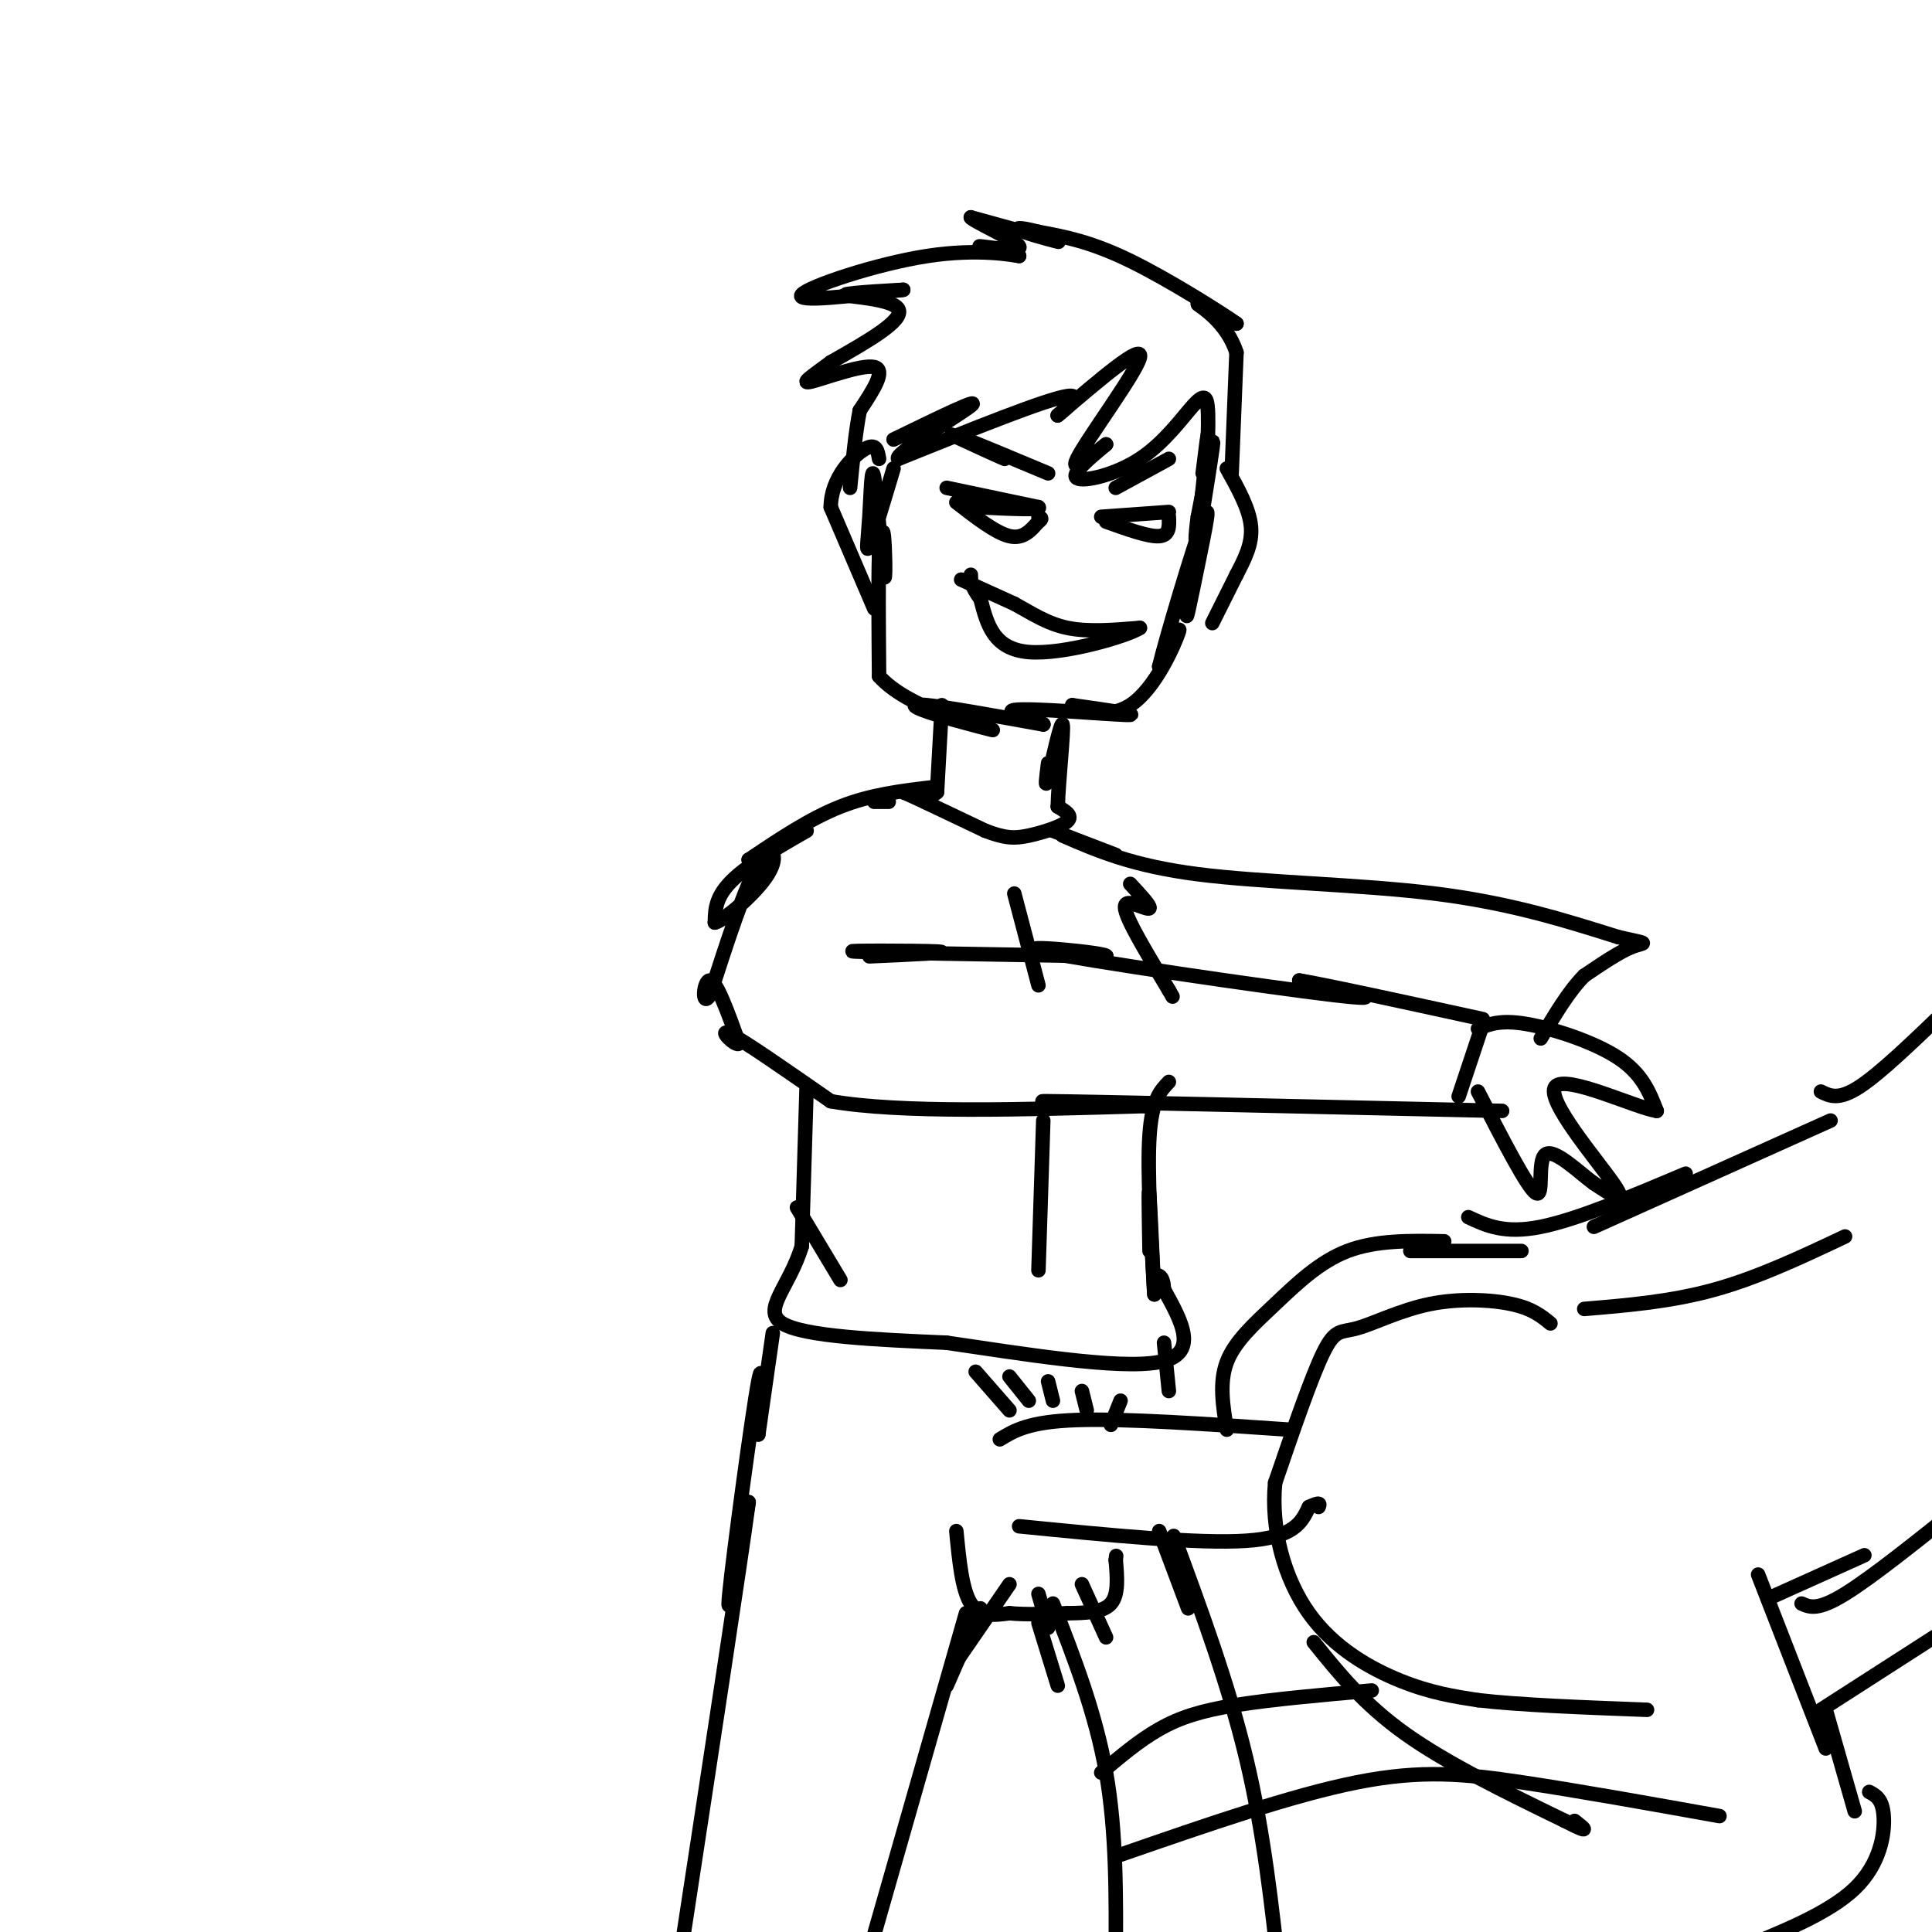 <svg viewBox='0 0 400 400' version='1.1' xmlns='http://www.w3.org/2000/svg' xmlns:xlink='http://www.w3.org/1999/xlink'><g fill='none' stroke='#000000' stroke-width='3' stroke-linecap='round' stroke-linejoin='round'><path d='M185,97c-2.099,7.018 -4.197,14.036 -5,16c-0.803,1.964 -0.309,-1.126 0,-6c0.309,-4.874 0.433,-11.533 1,-8c0.567,3.533 1.576,17.259 2,20c0.424,2.741 0.264,-5.503 0,-8c-0.264,-2.497 -0.632,0.751 -1,4'/><path d='M182,115c-0.167,4.833 -0.083,14.917 0,25'/><path d='M182,140c5.767,6.496 20.185,10.236 23,11c2.815,0.764 -5.973,-1.448 -11,-3c-5.027,-1.552 -6.293,-2.443 -2,-2c4.293,0.443 14.147,2.222 24,4'/><path d='M216,150c0.857,-0.143 -9.000,-2.500 -6,-3c3.000,-0.500 18.857,0.857 23,1c4.143,0.143 -3.429,-0.929 -11,-2'/><path d='M222,146c0.369,0.667 6.792,3.333 12,0c5.208,-3.333 9.202,-12.667 10,-15c0.798,-2.333 -1.601,2.333 -4,7'/><path d='M240,138c1.424,-5.979 6.984,-24.428 9,-30c2.016,-5.572 0.489,1.733 -1,9c-1.489,7.267 -2.939,14.495 -2,8c0.939,-6.495 4.268,-26.713 5,-32c0.732,-5.287 -1.134,4.356 -3,14'/><path d='M248,107c-0.595,4.060 -0.583,7.208 0,3c0.583,-4.208 1.738,-15.774 2,-19c0.262,-3.226 -0.369,1.887 -1,7'/><path d='M181,126c0.000,0.000 -9.000,-21.000 -9,-21'/><path d='M172,105c0.022,-6.022 4.578,-10.578 7,-12c2.422,-1.422 2.711,0.289 3,2'/><path d='M251,129c0.000,0.000 5.000,-10.000 5,-10'/><path d='M256,119c1.667,-3.244 3.333,-6.356 3,-10c-0.333,-3.644 -2.667,-7.822 -5,-12'/><path d='M199,120c0.000,0.000 11.000,5.000 11,5'/><path d='M210,125c3.489,1.889 6.711,4.111 11,5c4.289,0.889 9.644,0.444 15,0'/><path d='M236,130c-2.333,1.600 -15.667,5.600 -23,5c-7.333,-0.600 -8.667,-5.800 -10,-11'/><path d='M203,124c-2.000,-2.667 -2.000,-3.833 -2,-5'/><path d='M196,101c0.000,0.000 19.000,4.000 19,4'/><path d='M215,105c1.000,0.667 -6.000,0.333 -13,0'/><path d='M202,105c-2.667,-0.167 -2.833,-0.583 -3,-1'/><path d='M228,107c0.000,0.000 14.000,-1.000 14,-1'/><path d='M229,108c4.417,1.583 8.833,3.167 11,3c2.167,-0.167 2.083,-2.083 2,-4'/><path d='M198,104c4.083,3.167 8.167,6.333 11,7c2.833,0.667 4.417,-1.167 6,-3'/><path d='M215,108c1.000,-0.667 0.500,-0.833 0,-1'/><path d='M197,90c5.250,2.417 10.500,4.833 11,5c0.500,0.167 -3.750,-1.917 -8,-4'/><path d='M200,91c1.500,0.500 9.250,3.750 17,7'/><path d='M231,101c5.500,-3.000 11.000,-6.000 11,-6c0.000,0.000 -5.500,3.000 -11,6'/><path d='M250,93c0.120,-3.514 0.239,-7.027 0,-9c-0.239,-1.973 -0.837,-2.405 -3,0c-2.163,2.405 -5.890,7.648 -11,11c-5.110,3.352 -11.603,4.815 -13,4c-1.397,-0.815 2.301,-3.907 6,-7'/><path d='M229,92c-1.405,0.988 -7.917,6.958 -6,3c1.917,-3.958 12.262,-17.845 13,-21c0.738,-3.155 -8.131,4.423 -17,12'/><path d='M219,86c-0.644,0.400 6.244,-4.600 2,-4c-4.244,0.600 -19.622,6.800 -35,13'/><path d='M186,95c-1.400,-0.733 12.600,-9.067 15,-11c2.400,-1.933 -6.800,2.533 -16,7'/><path d='M255,98c0.000,0.000 1.000,-25.000 1,-25'/><path d='M256,73c-1.978,-6.289 -7.422,-9.511 -8,-10c-0.578,-0.489 3.711,1.756 8,4'/><path d='M256,67c-2.800,-2.000 -13.800,-9.000 -22,-13c-8.200,-4.000 -13.600,-5.000 -19,-6'/><path d='M215,48c-4.250,-1.107 -5.375,-0.875 -3,0c2.375,0.875 8.250,2.393 7,2c-1.250,-0.393 -9.625,-2.696 -18,-5'/><path d='M201,45c0.048,0.607 9.167,4.625 10,6c0.833,1.375 -6.619,0.107 -8,0c-1.381,-0.107 3.310,0.946 8,2'/><path d='M211,53c-1.262,-0.179 -8.417,-1.625 -19,0c-10.583,1.625 -24.595,6.321 -26,8c-1.405,1.679 9.798,0.339 21,-1'/><path d='M187,60c-0.286,0.024 -11.500,0.583 -12,1c-0.500,0.417 9.714,0.690 11,3c1.286,2.310 -6.357,6.655 -14,11'/><path d='M172,75c-3.881,2.893 -6.583,4.625 -4,4c2.583,-0.625 10.452,-3.607 13,-3c2.548,0.607 -0.226,4.804 -3,9'/><path d='M178,85c-0.833,4.167 -1.417,10.083 -2,16'/><path d='M195,146c0.000,0.000 -1.000,18.000 -1,18'/><path d='M194,164c-2.467,2.444 -8.133,-0.444 -7,0c1.133,0.444 9.067,4.222 17,8'/><path d='M204,172c4.167,1.607 6.083,1.625 9,1c2.917,-0.625 6.833,-1.893 8,-3c1.167,-1.107 -0.417,-2.054 -2,-3'/><path d='M219,167c0.095,-5.000 1.333,-16.000 1,-17c-0.333,-1.000 -2.238,8.000 -3,11c-0.762,3.000 -0.381,0.000 0,-3'/><path d='M184,166c0.000,0.000 -3.000,0.000 -3,0'/><path d='M193,163c-6.333,0.750 -12.667,1.500 -19,4c-6.333,2.500 -12.667,6.750 -19,11'/><path d='M155,178c0.548,-0.071 11.417,-5.750 12,-6c0.583,-0.250 -9.119,4.929 -14,9c-4.881,4.071 -4.940,7.036 -5,10'/><path d='M148,191c1.714,-0.274 8.500,-5.958 11,-10c2.500,-4.042 0.714,-6.440 -2,-2c-2.714,4.440 -6.357,15.720 -10,27'/><path d='M147,206c-1.822,2.956 -1.378,-3.156 0,-3c1.378,0.156 3.689,6.578 6,13'/><path d='M153,216c-0.444,0.956 -4.556,-3.156 -2,-2c2.556,1.156 11.778,7.578 21,14'/><path d='M172,228c14.333,2.500 39.667,1.750 65,1'/><path d='M237,229c1.489,-0.156 -27.289,-1.044 -20,-1c7.289,0.044 50.644,1.022 94,2'/><path d='M180,198c8.956,-0.400 17.911,-0.800 14,-1c-3.911,-0.200 -20.689,-0.200 -17,0c3.689,0.200 27.844,0.600 52,1'/><path d='M229,198c1.452,-0.643 -20.917,-2.750 -13,-1c7.917,1.750 46.119,7.357 60,9c13.881,1.643 3.440,-0.679 -7,-3'/><path d='M269,203c5.167,0.833 21.583,4.417 38,8'/><path d='M307,212c0.000,0.000 -5.000,15.000 -5,15'/><path d='M306,213c2.289,-0.956 4.578,-1.911 10,-1c5.422,0.911 13.978,3.689 19,7c5.022,3.311 6.511,7.156 8,11'/><path d='M343,230c-4.274,-0.619 -18.958,-7.667 -21,-5c-2.042,2.667 8.560,15.048 12,20c3.440,4.952 -0.280,2.476 -4,0'/><path d='M330,245c-2.905,-2.083 -8.167,-7.292 -10,-6c-1.833,1.292 -0.238,9.083 -2,8c-1.762,-1.083 -6.881,-11.042 -12,-21'/><path d='M218,172c0.000,0.000 13.000,5.000 13,5'/><path d='M220,173c7.222,3.133 14.444,6.267 28,8c13.556,1.733 33.444,2.067 49,4c15.556,1.933 26.778,5.467 38,9'/><path d='M335,194c7.022,1.578 5.578,1.022 3,2c-2.578,0.978 -6.289,3.489 -10,6'/><path d='M328,202c-3.167,3.167 -6.083,8.083 -9,13'/><path d='M234,183c2.095,2.262 4.190,4.524 4,5c-0.190,0.476 -2.667,-0.833 -4,-1c-1.333,-0.167 -1.524,0.810 0,4c1.524,3.190 4.762,8.595 8,14'/><path d='M242,205c1.333,2.333 0.667,1.167 0,0'/><path d='M242,224c-1.750,1.833 -3.500,3.667 -4,11c-0.500,7.333 0.250,20.167 1,33'/><path d='M239,268c-0.067,0.200 -0.733,-15.800 -1,-20c-0.267,-4.200 -0.133,3.400 0,11'/><path d='M167,225c0.000,0.000 -1.000,33.000 -1,33'/><path d='M166,258c-2.556,8.511 -8.444,13.289 -4,16c4.444,2.711 19.222,3.356 34,4'/><path d='M196,278c15.022,2.178 35.578,5.622 44,4c8.422,-1.622 4.711,-8.311 1,-15'/><path d='M241,267c-0.167,-3.000 -1.083,-3.000 -2,-3'/><path d='M207,298c3.000,-1.833 6.000,-3.667 16,-4c10.000,-0.333 27.000,0.833 44,2'/><path d='M211,316c18.500,1.833 37.000,3.667 47,3c10.000,-0.667 11.500,-3.833 13,-7'/><path d='M271,312c2.500,-1.167 2.250,-0.583 2,0'/><path d='M321,274c-1.871,-1.536 -3.742,-3.072 -8,-4c-4.258,-0.928 -10.904,-1.249 -17,0c-6.096,1.249 -11.641,4.067 -15,5c-3.359,0.933 -4.531,-0.019 -7,5c-2.469,5.019 -6.234,16.010 -10,27'/><path d='M264,307c-0.905,9.500 1.833,19.750 7,27c5.167,7.250 12.762,11.500 19,14c6.238,2.500 11.119,3.250 16,4'/><path d='M306,352c8.500,1.000 21.750,1.500 35,2'/><path d='M328,271c9.000,-0.750 18.000,-1.500 27,-4c9.000,-2.500 18.000,-6.750 27,-11'/><path d='M254,296c-0.804,-4.875 -1.607,-9.750 0,-14c1.607,-4.250 5.625,-7.875 10,-12c4.375,-4.125 9.107,-8.750 15,-11c5.893,-2.250 12.946,-2.125 20,-2'/><path d='M174,265c0.000,0.000 -9.000,-15.000 -9,-15'/><path d='M160,276c0.000,0.000 -3.000,21.000 -3,21'/><path d='M157,297c-0.060,-2.083 1.292,-17.792 0,-11c-1.292,6.792 -5.226,36.083 -6,44c-0.774,7.917 1.613,-5.542 4,-19'/><path d='M155,311c-1.667,12.333 -7.833,52.667 -14,93'/><path d='M241,278c0.000,0.000 1.000,10.000 1,10'/><path d='M198,317c0.583,6.083 1.167,12.167 3,15c1.833,2.833 4.917,2.417 8,2'/><path d='M209,334c3.333,0.333 7.667,0.167 12,0'/><path d='M221,334c3.822,-0.044 7.378,-0.156 9,-2c1.622,-1.844 1.311,-5.422 1,-9'/><path d='M231,323c0.167,-1.500 0.083,-0.750 0,0'/><path d='M209,328c0.000,0.000 -11.000,16.000 -11,16'/><path d='M215,330c0.000,0.000 2.000,7.000 2,7'/><path d='M224,328c0.000,0.000 5.000,11.000 5,11'/><path d='M272,340c5.167,6.417 10.333,12.833 19,19c8.667,6.167 20.833,12.083 33,18'/><path d='M324,377c5.833,3.000 3.917,1.500 2,0'/><path d='M356,376c-14.622,-2.622 -29.244,-5.244 -41,-7c-11.756,-1.756 -20.644,-2.644 -34,0c-13.356,2.644 -31.178,8.822 -49,15'/><path d='M284,350c-10.311,0.911 -20.622,1.822 -28,3c-7.378,1.178 -11.822,2.622 -16,5c-4.178,2.378 -8.089,5.689 -12,9'/><path d='M387,371c1.378,0.733 2.756,1.467 3,5c0.244,3.533 -0.644,9.867 -6,15c-5.356,5.133 -15.178,9.067 -25,13'/><path d='M384,375c0.000,0.000 -6.000,-21.000 -6,-21'/><path d='M377,354c0.000,0.000 28.000,-18.000 28,-18'/><path d='M304,252c3.750,1.750 7.500,3.500 15,2c7.500,-1.500 18.750,-6.250 30,-11'/><path d='M330,254c0.000,0.000 49.000,-22.000 49,-22'/><path d='M378,362c0.000,0.000 -14.000,-36.000 -14,-36'/><path d='M366,331c0.000,0.000 20.000,-9.000 20,-9'/><path d='M373,332c1.667,0.750 3.333,1.500 9,-2c5.667,-3.500 15.333,-11.250 25,-19'/><path d='M377,226c1.833,0.917 3.667,1.833 8,-1c4.333,-2.833 11.167,-9.417 18,-16'/><path d='M203,333c0.000,0.000 -7.000,16.000 -7,16'/><path d='M200,334c0.000,0.000 -20.000,70.000 -20,70'/><path d='M215,336c0.000,0.000 4.000,13.000 4,13'/><path d='M218,332c4.417,11.333 8.833,22.667 11,35c2.167,12.333 2.083,25.667 2,39'/><path d='M240,317c0.000,0.000 6.000,16.000 6,16'/><path d='M243,318c5.667,15.333 11.333,30.667 15,46c3.667,15.333 5.333,30.667 7,46'/><path d='M202,284c0.000,0.000 7.000,8.000 7,8'/><path d='M209,285c0.000,0.000 4.000,5.000 4,5'/><path d='M217,286c0.000,0.000 1.000,4.000 1,4'/><path d='M224,288c0.000,0.000 1.000,4.000 1,4'/><path d='M232,290c0.000,0.000 -2.000,5.000 -2,5'/><path d='M210,185c0.000,0.000 5.000,19.000 5,19'/><path d='M216,232c0.000,0.000 -1.000,31.000 -1,31'/><path d='M292,259c0.000,0.000 23.000,0.000 23,0'/></g>
</svg>